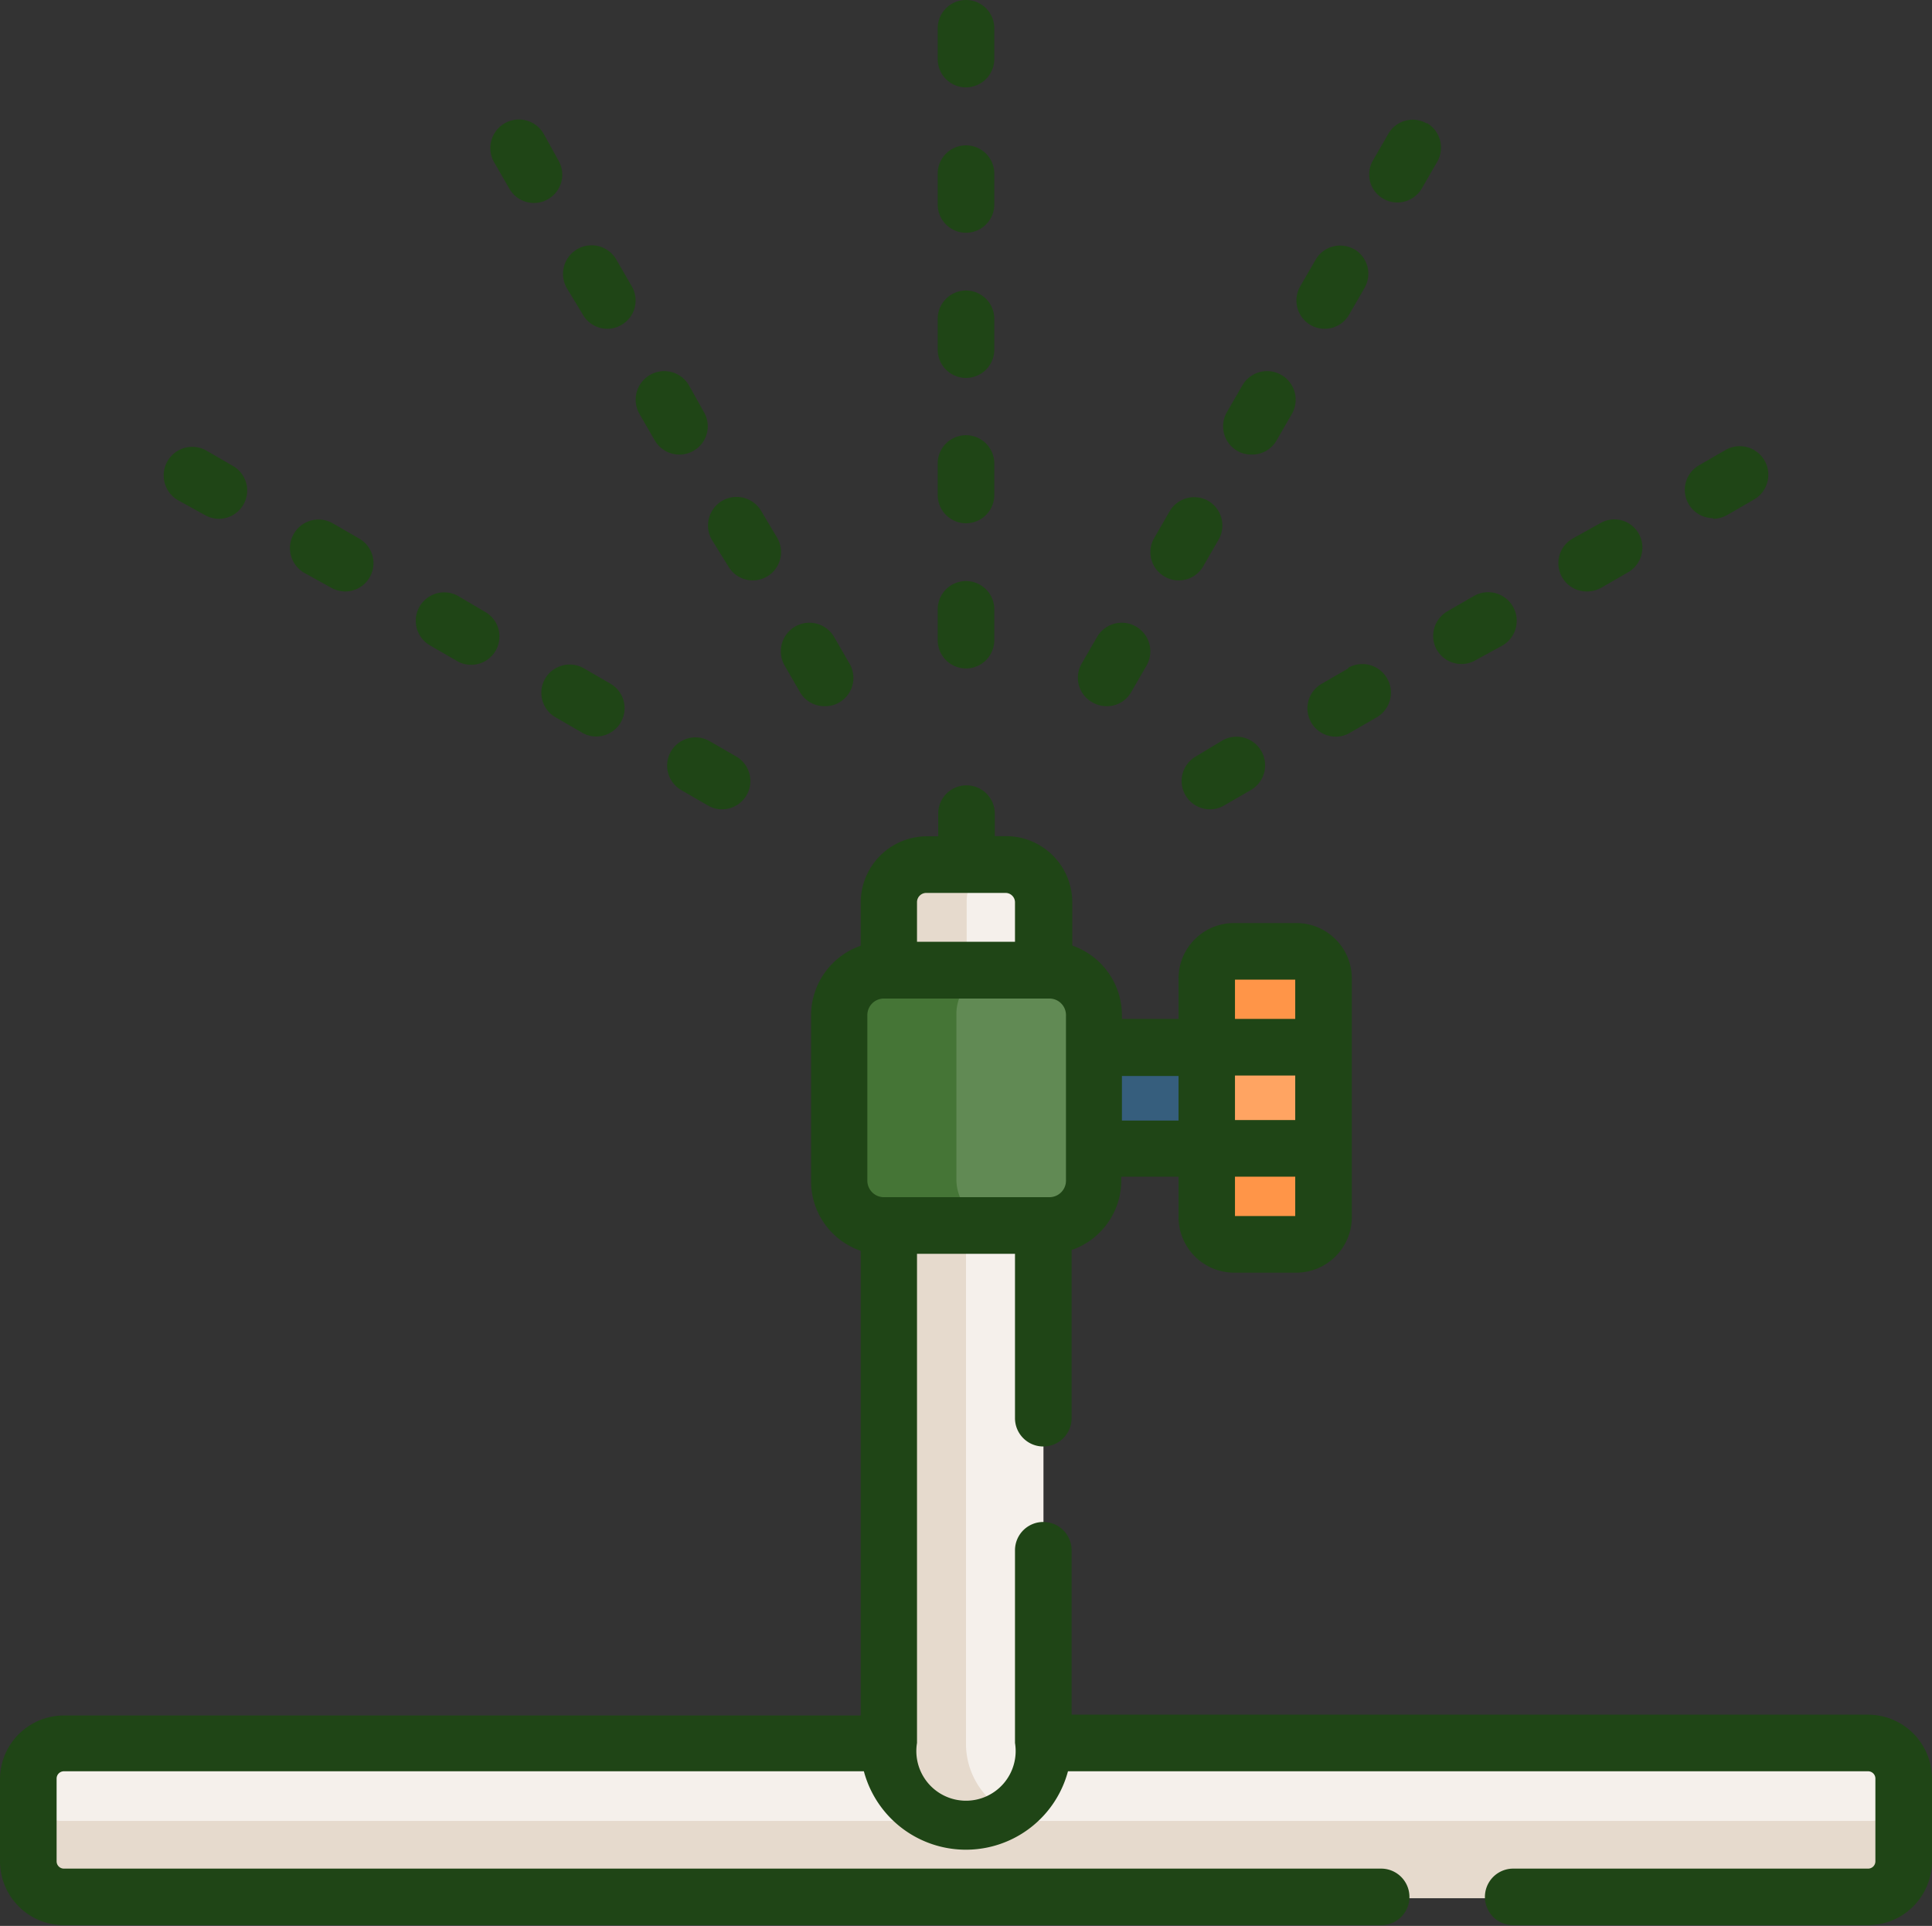 <svg xmlns="http://www.w3.org/2000/svg" viewBox="0 0 116.72 116.34"><rect x="0" y="0" width="116.72" height="116.34" fill="#333333" stroke="none"/><defs><style>.cls-1{fill:#f5f0eb;}.cls-2{fill:#e6dacd;}.cls-3{fill:#365e7d;}.cls-4{fill:#ff9548;}.cls-5{fill:#ffa462;}.cls-6{fill:#618a54;}.cls-7{fill:#457536;}.cls-8{fill:#1f4516;}</style></defs><g id="Layer_2" data-name="Layer 2"><g id="Layer_1-2" data-name="Layer 1"><path class="cls-1" d="M113,105.29H3.77a2.16,2.16,0,0,0-2.15,2.16v5a2.16,2.16,0,0,0,2.15,2.16H113a2.16,2.16,0,0,0,2.15-2.16v-5A2.16,2.16,0,0,0,113,105.29Z"/><path class="cls-2" d="M113,110H3.77a2.15,2.15,0,0,1-2.15-2.15v4.67a2.15,2.15,0,0,0,2.15,2.15H113a2.15,2.15,0,0,0,2.15-2.15v-4.67A2.15,2.15,0,0,1,113,110Z"/><path class="cls-3" d="M65.5,63.2h7.92v6.12H65.5Z"/><path class="cls-1" d="M63,59V54.43a2.3,2.3,0,0,0-2.29-2.29H56a2.29,2.29,0,0,0-2.28,2.29V59Z"/><path class="cls-2" d="M60.64,52.14H56a2.29,2.29,0,0,0-2.28,2.28V59h4.68V54.42a2.29,2.29,0,0,1,2.28-2.28Z"/><path class="cls-1" d="M53.68,73.53v31.83a4.68,4.68,0,0,0,9.36,0V73.53Z"/><path class="cls-2" d="M58.36,105.36V73.53H53.68v31.83a4.66,4.66,0,0,0,7,4A4.64,4.64,0,0,1,58.36,105.36Z"/><path class="cls-4" d="M78.35,57.39H74.58A1.65,1.65,0,0,0,72.93,59V73.47a1.65,1.65,0,0,0,1.65,1.66h3.77A1.65,1.65,0,0,0,80,73.47V59a1.65,1.65,0,0,0-1.65-1.65Z"/><path class="cls-5" d="M72.93,63.2H80v6.12H72.93Z"/><path class="cls-6" d="M63.35,58.53h-10a2.74,2.74,0,0,0-2.74,2.74v10A2.75,2.75,0,0,0,53.37,74h10a2.76,2.76,0,0,0,2.74-2.74v-10a2.75,2.75,0,0,0-2.74-2.74Z"/><path class="cls-7" d="M57.78,71.25v-10a2.74,2.74,0,0,1,2.73-2.74H53.37a2.74,2.74,0,0,0-2.74,2.74v10A2.75,2.75,0,0,0,53.37,74h7.14a2.75,2.75,0,0,1-2.73-2.74Z"/><path class="cls-8" d="M58.36,5.28a1.72,1.72,0,0,0,1.71-1.71V1.71a1.71,1.71,0,0,0-3.42,0V3.57A1.71,1.71,0,0,0,58.36,5.28Z"/><path class="cls-8" d="M56.65,12.35a1.71,1.71,0,0,0,3.42,0V10.49a1.71,1.71,0,0,0-3.42,0Z"/><path class="cls-8" d="M56.65,21.12a1.71,1.71,0,0,0,3.42,0V19.26a1.71,1.71,0,0,0-3.42,0Z"/><path class="cls-8" d="M56.65,29.9a1.71,1.71,0,0,0,3.42,0V28a1.71,1.71,0,0,0-3.42,0Z"/><path class="cls-8" d="M56.65,38.67a1.71,1.71,0,0,0,3.42,0V36.81a1.71,1.71,0,0,0-3.42,0Z"/><path class="cls-8" d="M32.85,8.09a1.71,1.71,0,1,0-3,1.71l.93,1.61a1.7,1.7,0,0,0,1.48.85,1.62,1.62,0,0,0,.85-.23,1.7,1.7,0,0,0,.63-2.33Z"/><path class="cls-8" d="M36.69,19.86a1.65,1.65,0,0,0,.85-.23,1.7,1.7,0,0,0,.63-2.33l-.93-1.61a1.71,1.71,0,1,0-3,1.71L35.21,19A1.69,1.69,0,0,0,36.69,19.86Z"/><path class="cls-8" d="M41.63,23.29a1.71,1.71,0,0,0-3,1.71l.93,1.61a1.72,1.72,0,0,0,1.49.85,1.65,1.65,0,0,0,.85-.23,1.7,1.7,0,0,0,.63-2.33Z"/><path class="cls-8" d="M44,34.21a1.7,1.7,0,0,0,1.48.85,1.71,1.71,0,0,0,1.48-2.56L46,30.89a1.71,1.71,0,1,0-3,1.71Z"/><path class="cls-8" d="M49.85,42.66a1.68,1.68,0,0,0,.86-.23,1.71,1.71,0,0,0,.62-2.33l-.93-1.61a1.71,1.71,0,1,0-3,1.71l.93,1.61a1.7,1.7,0,0,0,1.48.85Z"/><path class="cls-8" d="M12.37,31.11a1.75,1.75,0,0,0,.85.23,1.71,1.71,0,0,0,.86-3.19l-1.61-.93a1.71,1.71,0,1,0-1.71,3Z"/><path class="cls-8" d="M20,35.5a1.75,1.75,0,0,0,.85.23,1.71,1.71,0,0,0,.86-3.19l-1.61-.93a1.71,1.71,0,1,0-1.71,3Z"/><path class="cls-8" d="M27.67,36A1.71,1.71,0,1,0,26,39l1.61.93a1.65,1.65,0,0,0,.85.23,1.71,1.71,0,0,0,.86-3.19Z"/><path class="cls-8" d="M32.93,41a1.71,1.71,0,0,0,.63,2.33l1.61.93a1.65,1.65,0,0,0,.85.23,1.71,1.71,0,0,0,.86-3.19l-1.61-.93a1.72,1.72,0,0,0-2.34.63Z"/><path class="cls-8" d="M40.53,45.4a1.71,1.71,0,0,0,.63,2.33l1.61.93a1.65,1.65,0,0,0,.85.23,1.71,1.71,0,0,0,.86-3.19l-1.61-.93a1.72,1.72,0,0,0-2.34.63Z"/><path class="cls-8" d="M103.49,31.34a1.79,1.79,0,0,0,.86-.23l1.61-.93a1.71,1.71,0,0,0-1.71-3l-1.61.93a1.71,1.71,0,0,0,.85,3.19Z"/><path class="cls-8" d="M72.24,45.7a1.71,1.71,0,0,0,.85,3.19,1.68,1.68,0,0,0,.86-.23l1.61-.93a1.71,1.71,0,0,0-1.71-3Z"/><path class="cls-8" d="M81.45,40.38l-1.61.93a1.71,1.71,0,0,0,.85,3.19,1.68,1.68,0,0,0,.86-.23l1.61-.93a1.71,1.71,0,0,0-1.71-3Z"/><path class="cls-8" d="M86.81,39.26a1.7,1.7,0,0,0,1.48.85,1.68,1.68,0,0,0,.86-.23L90.76,39a1.71,1.71,0,0,0-1.71-3l-1.61.93a1.72,1.72,0,0,0-.63,2.34Z"/><path class="cls-8" d="M95.89,35.73a1.79,1.79,0,0,0,.86-.23l1.61-.93A1.72,1.72,0,0,0,99,32.23a1.69,1.69,0,0,0-2.33-.62L95,32.54a1.71,1.71,0,0,0,.85,3.19Z"/><path class="cls-8" d="M86.2,7.46a1.7,1.7,0,0,0-2.33.63L82.94,9.7A1.69,1.69,0,0,0,83.56,12a1.65,1.65,0,0,0,.85.23,1.71,1.71,0,0,0,1.49-.85l.93-1.61a1.72,1.72,0,0,0-.63-2.34Z"/><path class="cls-8" d="M66.86,42.66a1.69,1.69,0,0,0,1.48-.85l.93-1.61a1.71,1.71,0,1,0-3-1.71l-.93,1.61A1.7,1.7,0,0,0,66,42.43a1.65,1.65,0,0,0,.85.23Z"/><path class="cls-8" d="M73,30.26a1.72,1.72,0,0,0-2.34.63l-.93,1.61a1.7,1.7,0,0,0,.63,2.33,1.65,1.65,0,0,0,.85.23,1.69,1.69,0,0,0,1.48-.85l.93-1.61A1.72,1.72,0,0,0,73,30.26Z"/><path class="cls-8" d="M75.64,27.46a1.7,1.7,0,0,0,1.48-.85L78.05,25a1.71,1.71,0,1,0-3-1.71l-.93,1.61a1.71,1.71,0,0,0,.62,2.33,1.68,1.68,0,0,0,.86.23Z"/><path class="cls-8" d="M81.81,15.06a1.71,1.71,0,0,0-2.33.63l-.93,1.61a1.71,1.71,0,0,0,.62,2.33,1.68,1.68,0,0,0,.86.23A1.7,1.7,0,0,0,81.51,19l.93-1.61a1.72,1.72,0,0,0-.63-2.34Z"/><path class="cls-8" d="M112.86,103.58H64.74V93.65a1.71,1.71,0,1,0-3.42,0v11.64a3,3,0,1,1-5.92,0V75.74h5.92v9.93a1.71,1.71,0,1,0,3.42,0V75.51a4.44,4.44,0,0,0,3-4.21v-.22H71.2v2.44a3.36,3.36,0,0,0,3.36,3.36h3.75a3.36,3.36,0,0,0,3.36-3.36V59.12a3.35,3.35,0,0,0-3.36-3.36H74.56a3.35,3.35,0,0,0-3.36,3.36v2.43H67.78v-.21a4.46,4.46,0,0,0-3-4.22V54.51a4,4,0,0,0-4-4h-.68V49.15a1.71,1.71,0,0,0-3.42,0v1.37H56a4,4,0,0,0-4,4v2.61a4.46,4.46,0,0,0-3,4.22v10a4.44,4.44,0,0,0,3,4.21v28.07H3.86A3.86,3.86,0,0,0,0,107.44v5a3.87,3.87,0,0,0,3.86,3.86H83.44a1.71,1.71,0,1,0,0-3.42H3.86a.44.44,0,0,1-.44-.44v-5a.44.44,0,0,1,.44-.44H52.19a6.38,6.38,0,0,0,12.33,0h48.34a.44.44,0,0,1,.44.44v5a.44.44,0,0,1-.44.44H91.42a1.71,1.71,0,0,0,0,3.42h21.44a3.88,3.88,0,0,0,3.86-3.86v-5a3.87,3.87,0,0,0-3.86-3.86ZM74.61,59.18h3.64v2.37H74.61Zm0,5.79h3.64v2.69H74.61Zm0,6.11h3.64v2.38H74.61ZM67.78,65H71.2v2.69H67.78ZM55.4,54.51a.56.56,0,0,1,.57-.57h4.78a.57.57,0,0,1,.57.57v2.38H55.4Zm-2,17.81a1,1,0,0,1-1-1v-10a1,1,0,0,1,1-1h10a1,1,0,0,1,1,1v10a1,1,0,0,1-1,1Z"/></g></g></svg>
